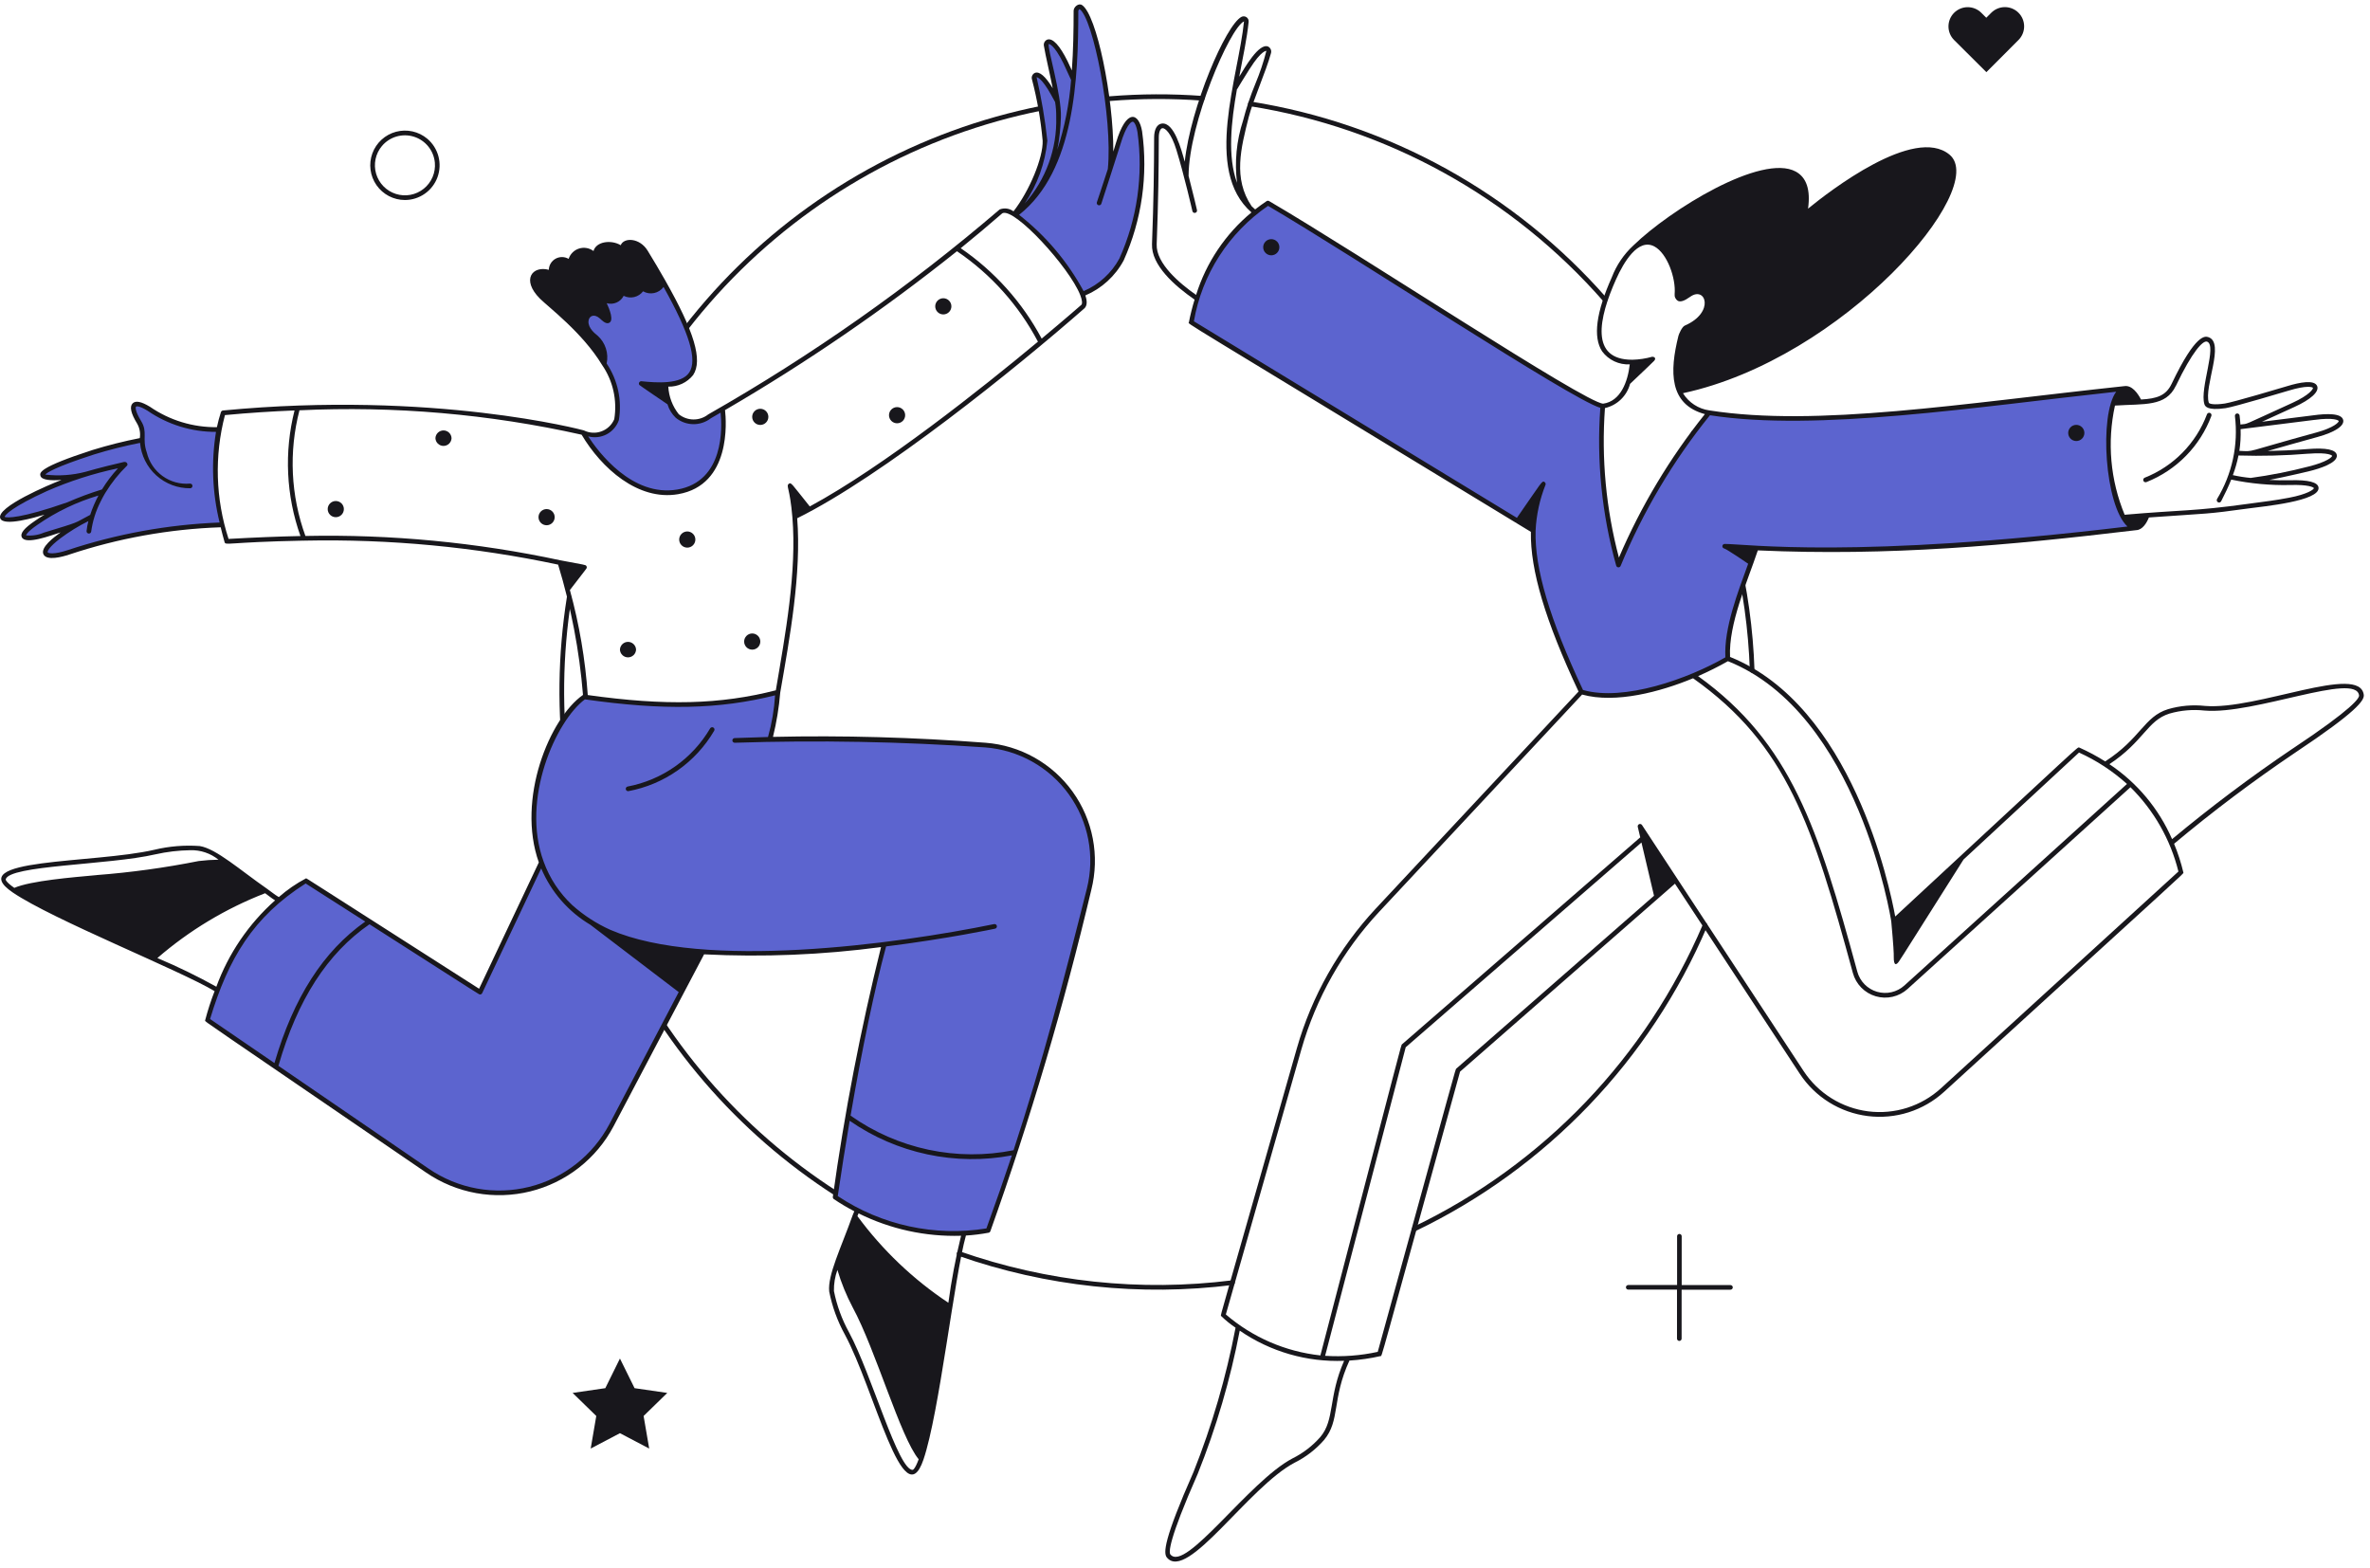 <svg width="381" height="252" viewBox="0 0 381 252" fill="none" xmlns="http://www.w3.org/2000/svg">
<path d="M154.066 201.882C153.972 201.849 153.895 201.78 153.852 201.69C153.809 201.6 153.803 201.496 153.836 201.402C153.869 201.308 153.938 201.231 154.028 201.188C154.118 201.144 154.222 201.139 154.316 201.172C168.352 206.086 183.335 207.678 198.09 205.822C198.188 205.811 198.286 205.84 198.364 205.901C198.441 205.962 198.492 206.051 198.504 206.149C198.516 206.247 198.49 206.345 198.43 206.424C198.37 206.502 198.282 206.554 198.184 206.568C183.314 208.438 168.212 206.834 154.066 201.882V201.882Z" fill="#18171C"/>
<path d="M227.2 197.238C248.113 187.219 264.664 169.93 273.76 148.6C273.799 148.508 273.873 148.436 273.966 148.399C274.059 148.361 274.162 148.363 274.254 148.402C274.346 148.441 274.418 148.515 274.455 148.608C274.493 148.701 274.491 148.804 274.452 148.896C265.285 170.394 248.605 187.82 227.528 197.918C227.438 197.961 227.334 197.967 227.24 197.934C227.145 197.901 227.068 197.832 227.024 197.742C226.981 197.652 226.975 197.548 227.008 197.453C227.041 197.359 227.11 197.281 227.2 197.238V197.238Z" fill="#18171C"/>
<path d="M281.686 108.152C281.587 108.153 281.492 108.115 281.421 108.047C281.349 107.979 281.307 107.887 281.302 107.788C280.86 94.594 277.653 81.639 271.888 69.762C271.866 69.718 271.854 69.669 271.851 69.62C271.848 69.57 271.855 69.521 271.871 69.474C271.888 69.428 271.913 69.385 271.946 69.348C271.979 69.311 272.018 69.281 272.063 69.259C272.153 69.216 272.256 69.21 272.351 69.242C272.397 69.259 272.44 69.284 272.477 69.317C272.514 69.35 272.544 69.389 272.566 69.434C278.376 81.405 281.609 94.463 282.054 107.762C282.057 107.862 282.019 107.96 281.95 108.033C281.881 108.106 281.786 108.149 281.686 108.152V108.152Z" fill="#18171C"/>
<path d="M257.788 48.47C243.1 31.677 222.988 20.566 200.954 17.07C200.855 17.055 200.767 17.001 200.708 16.92C200.649 16.839 200.625 16.739 200.64 16.64C200.655 16.541 200.709 16.453 200.79 16.394C200.871 16.335 200.971 16.311 201.07 16.326C223.281 19.853 243.551 31.056 258.354 47.986C258.403 48.062 258.422 48.154 258.409 48.243C258.396 48.333 258.35 48.415 258.281 48.474C258.213 48.533 258.125 48.565 258.034 48.564C257.943 48.563 257.856 48.53 257.788 48.47V48.47Z" fill="#18171C"/>
<path d="M97.662 73.4C105.603 54.993 119.082 39.519 136.225 29.129C153.369 18.738 173.324 13.949 193.316 15.426C193.415 15.434 193.508 15.48 193.573 15.556C193.637 15.632 193.67 15.73 193.662 15.83C193.654 15.929 193.607 16.022 193.532 16.087C193.456 16.151 193.357 16.184 193.258 16.176C173.423 14.715 153.627 19.469 136.618 29.777C119.61 40.086 106.236 55.436 98.354 73.696C98.315 73.788 98.241 73.86 98.148 73.897C98.055 73.934 97.952 73.933 97.86 73.894C97.768 73.855 97.696 73.781 97.659 73.688C97.621 73.595 97.623 73.492 97.662 73.4V73.4Z" fill="#18171C"/>
<path d="M134.236 192.2C118.482 182.087 106.015 167.603 98.359 150.518C90.704 133.434 88.192 114.489 91.13 96C91.146 95.901 91.201 95.813 91.281 95.754C91.362 95.696 91.463 95.672 91.562 95.688C91.661 95.704 91.749 95.758 91.808 95.839C91.866 95.92 91.89 96.021 91.874 96.12C88.96 114.463 91.453 133.258 99.049 150.206C106.644 167.155 119.013 181.524 134.644 191.556C134.73 191.61 134.79 191.696 134.812 191.794C134.834 191.893 134.816 191.997 134.762 192.082C134.708 192.167 134.622 192.228 134.524 192.25C134.425 192.272 134.322 192.254 134.236 192.2V192.2Z" fill="#18171C"/>
<path d="M343.318 84.856C320.47 87.636 299.546 89.294 277.286 87.808C278.744 88.6 280.148 89.489 281.486 90.47C279.736 95.336 277.434 101.14 277.752 105.87C270.206 110.224 260.314 113.042 254.228 111.23C247.99 98.006 246.344 90.444 246.488 85.29C246.578 82.721 247.123 80.189 248.098 77.81L243.96 83.752L191.502 51.83C192.147 47.963 193.573 44.268 195.693 40.97C197.812 37.672 200.581 34.84 203.83 32.646C218.82 41.4 254.388 65 257.664 65.264C257 73.867 257.851 82.521 260.178 90.83C263.822 82.009 268.723 73.762 274.728 66.344C292.296 69.082 316.766 65.09 341.65 62.434C338.224 62.71 338.01 77.246 341.34 83.134C341.956 84.226 342.64 84.856 343.318 84.856Z" fill="#5c64cf"/>
<path d="M158.4 119.782C146.867 118.888 135.296 118.577 123.732 118.85C124.449 116.386 124.878 113.848 125.01 111.286C115.5 113.75 106.322 113.794 94.122 112.064C94.122 112.008 94.122 111.956 94.122 111.902C88.444 115.642 83.42 128.302 87.082 138.54L77.178 159.492L49.13 141.578C40.674 146.876 36.42 153.6 33.33 163.968L68.708 188.2C71.082 189.826 73.774 190.932 76.606 191.445C79.438 191.958 82.347 191.866 85.141 191.175C87.935 190.485 90.551 189.211 92.818 187.437C95.085 185.664 96.951 183.431 98.294 180.886L109.61 159.396L96.21 148.978C107.476 155.098 129.344 153.402 142.144 151.818C138.785 165.211 136.156 178.777 134.268 192.456C141.481 197.322 150.285 199.239 158.868 197.812C165.275 179.833 170.692 161.516 175.092 142.944C175.756 140.306 175.835 137.556 175.324 134.884C174.814 132.213 173.725 129.686 172.135 127.479C170.545 125.273 168.492 123.441 166.119 122.111C163.747 120.781 161.112 119.986 158.4 119.782V119.782Z" fill="#5c64cf"/>
<path d="M180.302 41.7C178.916 44.239 176.692 46.218 174.01 47.3C171.389 42.23 167.632 37.834 163.03 34.458C165.644 31.266 168.112 25.562 168 22.6C167.703 19.243 167.123 15.918 166.268 12.658C166.116 11.94 167.068 11.044 169.3 15.02C169.472 15.33 169.624 15.62 169.992 16.284C169.57 13.36 168.58 9.628 168.202 7.334C168.078 6.564 169.142 5.66 171.302 10.01C171.594 10.586 171.936 11.41 172.592 12.81C172.956 8.77 172.97 4.89 172.98 1.714C172.98 1.386 173.47 0.93 173.744 1.114C176.128 2.652 179.316 18.888 178.472 27.228C178.926 25.828 179.394 24.334 179.794 23C181.17 18.4 182.73 18.142 183.234 21.16C184.224 28.146 183.207 35.27 180.302 41.7V41.7Z" fill="#5c64cf"/>
<path d="M108.954 79.064C99.9 80.616 93.742 69.55 93.742 69.55C94.229 69.786 94.759 69.919 95.299 69.942C95.84 69.964 96.379 69.874 96.883 69.679C97.388 69.484 97.846 69.187 98.231 68.806C98.615 68.426 98.917 67.97 99.118 67.468C99.633 64.322 98.916 61.099 97.118 58.468C97.31 57.711 97.29 56.915 97.061 56.168C96.832 55.422 96.403 54.752 95.82 54.232C92.694 51.902 94.82 49.078 96.8 51.012C98.554 52.726 98 50.212 96.742 47.994C97.002 48.215 97.314 48.368 97.649 48.439C97.983 48.509 98.33 48.495 98.658 48.397C98.986 48.299 99.283 48.12 99.524 47.878C99.765 47.635 99.942 47.336 100.038 47.008C100.284 47.201 100.571 47.338 100.876 47.407C101.182 47.477 101.499 47.478 101.805 47.41C102.111 47.343 102.398 47.209 102.646 47.017C102.893 46.825 103.096 46.581 103.238 46.302C104.638 47.27 106.504 46.666 106.598 45.2C114.764 59.576 112.744 62.672 103.102 61.662L107.636 64.748C107.863 65.55 108.294 66.279 108.886 66.866C109.619 67.462 110.532 67.792 111.477 67.801C112.422 67.81 113.342 67.498 114.086 66.916L116.15 65.716C116.15 65.716 118 77.512 108.954 79.064Z" fill="#5c64cf"/>
<path d="M35.18 69.042C31.171 69.135 27.232 67.975 23.914 65.722C21.278 64.108 20.714 65.21 22.348 67.876C22.828 68.749 23.007 69.757 22.856 70.742C20.206 71.263 17.583 71.919 15 72.708C0.704 77.308 8.752 77.26 13.246 76.398C11.239 77.009 9.274 77.749 7.362 78.614C-3.016 83.342 -1.688 85.45 10.362 81.306C8.813 82.119 7.312 83.022 5.868 84.01C2.372 86.39 3.69 87.046 7.166 85.98C8.926 85.444 10.892 84.836 12.33 84.36C11.341 84.92 10.392 85.546 9.488 86.234C5.536 89.22 7.43 89.984 11 88.8C19.22 86.068 30.522 84.118 35.778 84.4C34.472 79.384 34.268 74.144 35.18 69.042V69.042Z" fill="#5c64cf"/>
<path d="M319.33 11.6L314.146 6.44C313.858 6.153 313.629 5.813 313.473 5.438C313.316 5.062 313.236 4.66 313.235 4.254C313.234 3.848 313.313 3.445 313.467 3.069C313.622 2.694 313.849 2.352 314.136 2.064C314.423 1.776 314.763 1.547 315.138 1.391C315.513 1.234 315.915 1.154 316.322 1.153C316.728 1.152 317.131 1.231 317.507 1.385C317.882 1.54 318.224 1.767 318.512 2.054L319.312 2.854L320.112 2.054C320.399 1.766 320.739 1.537 321.114 1.381C321.489 1.224 321.892 1.144 322.298 1.143C322.704 1.142 323.107 1.221 323.483 1.375C323.858 1.53 324.2 1.757 324.488 2.044C324.776 2.331 325.005 2.671 325.161 3.046C325.317 3.421 325.398 3.823 325.399 4.23C325.4 4.636 325.321 5.039 325.166 5.414C325.012 5.79 324.785 6.132 324.498 6.42L319.33 11.6Z" fill="#18171C"/>
<path d="M65.086 32.154C64.19 32.152 63.307 31.933 62.513 31.518C61.719 31.102 61.037 30.501 60.524 29.766C60.011 29.031 59.683 28.183 59.568 27.294C59.452 26.405 59.552 25.502 59.86 24.66C60.167 23.818 60.673 23.062 61.334 22.457C61.996 21.852 62.793 21.415 63.659 21.184C64.525 20.952 65.433 20.932 66.309 21.126C67.184 21.32 67.999 21.722 68.686 22.298C69.561 23.036 70.189 24.026 70.483 25.132C70.777 26.239 70.724 27.409 70.332 28.485C69.939 29.56 69.225 30.489 68.287 31.145C67.348 31.802 66.231 32.154 65.086 32.154V32.154ZM61.4 23.47C60.89 24.078 60.537 24.803 60.374 25.58C60.21 26.357 60.241 27.162 60.463 27.924C60.685 28.687 61.092 29.383 61.648 29.95C62.203 30.517 62.89 30.939 63.647 31.178C64.404 31.417 65.209 31.465 65.989 31.319C66.769 31.172 67.501 30.835 68.121 30.338C68.74 29.841 69.227 29.199 69.539 28.469C69.85 27.739 69.977 26.943 69.908 26.152C69.822 25.202 69.457 24.299 68.859 23.557C68.261 22.814 67.457 22.265 66.547 21.978C65.638 21.691 64.664 21.68 63.748 21.945C62.832 22.211 62.015 22.741 61.4 23.47Z" fill="#18171C"/>
<path d="M278.188 206.586H270.348V198.736C270.348 198.638 270.309 198.544 270.24 198.474C270.17 198.405 270.076 198.366 269.978 198.366C269.88 198.366 269.786 198.405 269.716 198.474C269.647 198.544 269.608 198.638 269.608 198.736V206.576H261.754C261.656 206.576 261.562 206.615 261.492 206.684C261.423 206.754 261.384 206.848 261.384 206.946C261.384 207.044 261.423 207.138 261.492 207.208C261.562 207.277 261.656 207.316 261.754 207.316H269.594V215.168C269.59 215.219 269.597 215.27 269.614 215.318C269.631 215.367 269.658 215.411 269.693 215.448C269.727 215.486 269.77 215.516 269.816 215.536C269.863 215.557 269.914 215.567 269.965 215.567C270.016 215.567 270.067 215.557 270.114 215.536C270.161 215.516 270.203 215.486 270.238 215.448C270.272 215.411 270.299 215.367 270.316 215.318C270.333 215.27 270.34 215.219 270.336 215.168V207.33H278.188C278.237 207.33 278.285 207.32 278.33 207.302C278.376 207.283 278.417 207.256 278.451 207.221C278.486 207.186 278.513 207.145 278.532 207.1C278.55 207.055 278.56 207.007 278.56 206.958C278.56 206.909 278.55 206.861 278.532 206.816C278.513 206.77 278.486 206.729 278.451 206.695C278.417 206.66 278.376 206.633 278.33 206.614C278.285 206.596 278.237 206.586 278.188 206.586Z" fill="#18171C"/>
<path d="M99.662 218.396L102.012 223.16L107.27 223.924L103.466 227.632L104.364 232.868L99.662 230.396L94.96 232.868L95.858 227.632L92.054 223.924L97.31 223.16L99.662 218.396Z" fill="#18171C"/>
<path d="M345.072 77.494C347.456 76.549 349.615 75.115 351.411 73.284C353.207 71.454 354.599 69.267 355.498 66.866C355.533 66.772 355.529 66.669 355.488 66.578C355.447 66.487 355.371 66.416 355.277 66.381C355.183 66.346 355.08 66.35 354.989 66.391C354.898 66.432 354.827 66.508 354.792 66.602C353.926 68.908 352.587 71.007 350.86 72.764C349.133 74.521 347.057 75.897 344.766 76.802C344.721 76.822 344.68 76.851 344.645 76.887C344.611 76.923 344.584 76.965 344.566 77.011C344.53 77.105 344.533 77.209 344.573 77.301C344.614 77.393 344.689 77.465 344.783 77.501C344.876 77.537 344.98 77.534 345.072 77.494V77.494Z" fill="#18171C"/>
<path d="M380 111.71C379.38 106.61 362.834 114.192 354.47 113.482C352.478 113.266 350.463 113.444 348.54 114.004C344.664 115.204 344.14 118.734 338.428 122.404C337.093 121.56 335.699 120.814 334.256 120.172C333.888 120.124 335.306 118.972 304.674 147.336C303.788 142.482 297.724 113.486 278.122 105.608C277.862 100.276 280.908 93.522 282.586 88.48C303.694 89.428 322.764 87.696 343.416 85.228C344.402 85.192 345.078 84.118 345.458 83.188C355.412 82.48 354.49 82.7 361.438 81.74C363.894 81.402 372.964 80.564 372.728 78.386C372.632 77.516 371.086 77.118 368.128 77.206C366.972 77.24 365.86 77.206 364.826 77.152C367.662 76.61 371.318 75.724 371.376 75.71C372.736 75.372 375.874 74.442 375.664 73.152C375.52 72.28 373.952 71.952 371.006 72.186C368.52 72.386 366.322 72.47 364.552 72.504C366.692 71.89 369.806 71.004 372.552 70.252C375.338 69.49 376.888 68.472 376.696 67.534C376.46 66.384 373.984 66.478 371.948 66.758C371.486 66.822 367.016 67.38 363.636 67.8L368.848 65.424C371.482 64.224 372.848 62.98 372.512 62.084C372.098 60.986 369.668 61.47 367.712 62.068C366.85 62.332 358.912 64.692 357.672 64.868C355.832 65.14 355.136 64.904 355.088 64.744C354.266 62.144 357.736 55.078 355.014 54.198C354.514 54.04 352.998 53.558 349.108 61.708C348.194 63.622 346.724 64.082 344.19 64.226C343.638 63.17 342.72 61.916 341.542 62.07C315.342 64.87 292.1 68.684 274.802 65.976C273.934 65.857 273.103 65.548 272.368 65.07C271.634 64.592 271.014 63.957 270.554 63.212C296.474 57.626 319.894 30.23 313.4 24.856C307.738 20.176 294.126 30.708 290.66 33.544C291.082 30.532 290.422 28.53 288.69 27.586C283.238 24.61 268.49 33.706 262.578 39.462C261.044 40.881 259.857 42.634 259.11 44.586C256.588 50.208 256.066 54.21 257.556 56.484C258.067 57.171 258.74 57.722 259.516 58.087C260.291 58.451 261.144 58.619 262 58.574C261.682 61.374 260.52 64.51 257.724 64.892C254.758 64.744 218.662 40.876 204.018 32.322C203.957 32.286 203.887 32.268 203.816 32.27C203.745 32.272 203.677 32.294 203.618 32.334C202.98 32.76 202.366 33.206 201.776 33.666C201.576 33.502 201.394 33.332 201.216 33.156C198.192 28.708 199.494 23.778 200.748 18.816C201.41 16.194 203.526 11.478 204.312 8.584C204.381 8.379 204.375 8.156 204.294 7.956C204.214 7.755 204.064 7.59 203.872 7.49C202.386 6.838 200.072 10.944 199.22 12.328C199.798 9.284 200.476 6.102 200.732 3.508C200.747 3.366 200.723 3.223 200.663 3.093C200.604 2.963 200.511 2.852 200.394 2.77C200.276 2.688 200.14 2.639 199.997 2.629C199.855 2.618 199.712 2.645 199.584 2.708C197.062 4 191.4 17.22 190.458 26C189.924 24.082 188.748 19.566 186.746 19.866C186 19.976 185.546 20.804 185.536 22.082C185.52 27.346 185.468 31.964 185.196 39.258C185.07 42.612 188.796 45.924 192.042 48.164C191.674 49.361 191.369 50.576 191.128 51.804C191.102 52.204 187.428 49.792 246.106 85.502C245.996 91.656 248.434 99.83 253.768 111.172L221.18 146.052C215.233 152.426 210.883 160.12 208.488 168.502C195.832 212.934 196.228 211.248 196.288 211.54C197.009 212.242 197.793 212.878 198.628 213.44C197.116 221.37 194.852 229.139 191.866 236.64C187.066 247.51 187.01 249.684 187.584 250.38C190.858 254.35 200.686 239.048 208.134 235.132C209.928 234.241 211.53 233.006 212.848 231.498C215.474 228.378 214.084 224.916 216.934 218.724C218.617 218.616 220.289 218.375 221.934 218.002C222.22 217.872 221.288 220.902 234.716 172.278L269.264 142.06L289.324 172.604C290.545 174.463 292.155 176.034 294.042 177.21C295.93 178.386 298.05 179.139 300.257 179.416C302.463 179.693 304.704 179.488 306.823 178.815C308.943 178.142 310.891 177.017 312.534 175.518C352.462 139.068 350.97 140.548 351.002 140.276C350.627 138.694 350.126 137.144 349.504 135.642C355.74 130.422 362.243 125.531 368.986 120.986C378.876 114.4 380.098 112.6 380 111.71ZM304.04 148.138C304.394 152.024 304.456 153.314 304.44 153.8C304.418 155.334 304.868 155.152 305.276 154.556C305.95 153.576 308.05 150.174 315.654 138.178L334.222 120.978C337.037 122.253 339.638 123.956 341.932 126.028L306.146 158.428C305.56 158.957 304.847 159.328 304.077 159.504C303.307 159.68 302.505 159.656 301.746 159.434C300.988 159.212 300.3 158.799 299.746 158.236C299.192 157.672 298.792 156.976 298.584 156.214C292.298 133.162 287.974 119.484 272.984 108.692C274.624 107.975 276.226 107.174 277.784 106.292C298.736 114.662 304 147.8 304.04 148.138ZM371.064 72.938C374.518 72.668 374.92 73.274 374.92 73.274C374.92 73.474 374.036 74.274 371.194 74.982C368.109 75.786 364.979 76.404 361.82 76.832C360.856 76.743 359.899 76.593 358.954 76.382C359.338 75.355 359.64 74.299 359.856 73.224C363.594 73.34 367.337 73.243 371.064 72.934V72.938ZM372.064 67.506C375.176 67.076 375.95 67.57 375.972 67.686C376.01 67.864 375.236 68.744 372.372 69.528C360.372 72.81 362.572 72.586 360 72.478C360.174 71.324 360.241 70.156 360.2 68.99C361.734 68.8 371.94 67.518 372.056 67.502L372.064 67.506ZM349.792 62.034C352.454 56.456 354.148 54.712 354.792 54.918C356.49 55.464 353.592 62.478 354.378 64.97C354.462 65.242 354.718 66.07 357.79 65.614C359.19 65.414 367.854 62.814 367.938 62.79C370.938 61.878 371.786 62.242 371.826 62.35C371.89 62.522 371.264 63.51 368.556 64.75C360.088 68.6 361.542 68.076 360.172 68.244C360.14 67.772 360.096 67.288 360.032 66.788C360.018 66.69 359.966 66.602 359.888 66.542C359.809 66.482 359.711 66.456 359.613 66.468C359.515 66.48 359.426 66.531 359.365 66.608C359.304 66.686 359.275 66.784 359.286 66.882C359.85 71.53 358.835 76.233 356.404 80.234C356.358 80.323 356.349 80.426 356.379 80.521C356.41 80.616 356.476 80.695 356.565 80.741C356.654 80.787 356.757 80.796 356.852 80.765C356.947 80.735 357.026 80.668 357.072 80.58C357.694 79.38 358.238 78.232 358.692 77.1C361.805 77.751 364.982 78.042 368.162 77.968C371.082 77.884 371.922 78.322 371.984 78.474C371.96 78.686 370.972 79.448 367.984 80.014C365.514 80.48 364.688 80.542 361.334 81.004C352.534 82.22 350.914 81.938 341.558 82.75C339.257 77.197 338.713 71.072 340 65.2C344.716 64.886 348.158 65.428 349.784 62.03L349.792 62.034ZM262.06 61.698C264.688 59.198 265.592 58.352 265.904 58.022C266.248 57.66 266.058 57.346 265.6 57.352C264.565 57.645 263.497 57.806 262.422 57.83C255.572 57.864 256.986 51.17 259.8 44.894C261.01 42.188 263.338 38.212 265.964 39.624C268.026 40.736 269.43 44.714 269.216 47.268C269.19 47.481 269.225 47.698 269.317 47.892C269.409 48.087 269.553 48.252 269.734 48.368C270.176 48.578 270.768 48.384 271.716 47.71C274.218 45.92 275.716 50.24 270.844 52.342C270.386 52.542 269.886 53.73 269.824 53.988C268.378 59.788 268.328 65.014 274.076 66.574C268.45 73.603 263.801 81.362 260.256 89.638C258.182 81.805 257.424 73.682 258.012 65.6C258.978 65.38 259.865 64.9 260.577 64.211C261.29 63.523 261.8 62.652 262.052 61.694L262.06 61.698ZM200.922 11.038C202.804 8.038 203.582 8.184 203.582 8.184C203.126 9.97 202.541 11.721 201.832 13.422C201.024 15.361 200.355 17.355 199.832 19.39C198.778 22.612 198.448 26.026 198.864 29.39C197.312 25.138 197.924 19.59 198.848 14.36C199 14.21 198.778 14.43 200.914 11.034L200.922 11.038ZM185.948 39.284C186.218 32.048 186.272 27.416 186.288 22.084C186.288 21.126 186.588 20.648 186.854 20.608C187.306 20.548 188.29 21.408 189.116 24.088C190.358 28.112 191.68 33.888 191.692 33.938C191.714 34.035 191.774 34.12 191.859 34.173C191.943 34.226 192.046 34.243 192.143 34.221C192.24 34.199 192.325 34.139 192.378 34.054C192.431 33.969 192.448 33.867 192.426 33.77C192.426 33.732 191.826 31.17 191.076 28.282C191.098 19.894 197.676 4.52 199.986 3.434C199.106 12.36 193.418 27.392 201.186 34.146C196.998 37.613 193.906 42.221 192.284 47.41C189.686 45.6 185.834 42.368 185.948 39.284ZM246.862 85.302C246.984 82.77 247.525 80.275 248.462 77.92C248.484 77.848 248.484 77.772 248.461 77.7C248.439 77.629 248.395 77.566 248.336 77.52C247.902 77.16 247.892 77.462 243.858 83.25L191.93 51.65C192.576 47.917 193.963 44.352 196.01 41.164C198.058 37.977 200.724 35.233 203.85 33.094C217.918 41.334 252.45 64.136 257.266 65.564C256.65 74.104 257.514 82.686 259.82 90.932C259.842 91.008 259.887 91.075 259.948 91.123C260.01 91.172 260.086 91.201 260.164 91.205C260.243 91.209 260.321 91.188 260.387 91.145C260.453 91.103 260.505 91.041 260.534 90.968C264.126 82.246 268.963 74.09 274.892 66.754C292.092 69.436 317.86 65.384 340.196 62.974C337.438 66.708 338.368 81.276 342.006 84.642C298.368 89.892 280.606 87.442 277.266 87.442C277.171 87.44 277.079 87.474 277.009 87.537C276.939 87.601 276.895 87.688 276.887 87.783C276.879 87.877 276.908 87.971 276.966 88.045C277.025 88.119 277.11 88.168 277.204 88.182C277.65 88.318 280.684 90.382 281.036 90.626C279.396 95.156 277.13 100.946 277.368 105.676C271.406 109.114 261.046 112.808 254.482 110.92C249.112 99.51 246.692 91.37 246.862 85.302ZM212.262 231.002C211.007 232.437 209.481 233.611 207.772 234.456C200.772 238.14 190.582 252.832 188.154 249.892C187.894 249.576 187.802 247.692 192.544 236.934C195.527 229.494 197.788 221.784 199.298 213.912C204.22 217.301 210.109 219.003 216.08 218.76C213.508 224.584 214.6 228.23 212.264 231L212.262 231.002ZM234.128 171.776C233.928 171.952 234.494 170.216 221.486 217.322C218.71 217.929 215.862 218.143 213.026 217.958L225.98 168.358L263.88 135.438L265.898 144L234.128 171.776ZM289.946 172.176L263.966 132.628C263.917 132.554 263.844 132.5 263.76 132.475C263.676 132.45 263.585 132.455 263.504 132.49C263.423 132.525 263.357 132.587 263.317 132.665C263.277 132.744 263.266 132.834 263.286 132.92L263.686 134.61L225.4 167.87C225.2 168.044 225.78 166.15 212.266 217.894C206.65 217.287 201.35 214.99 197.066 211.308L209.206 168.708C211.57 160.441 215.861 152.852 221.728 146.566L254.34 111.656C259.74 113.15 266.976 111.2 272.178 109.038C287.292 119.742 291.39 132.668 297.866 156.412C298.107 157.299 298.573 158.11 299.217 158.767C299.861 159.423 300.663 159.903 301.546 160.161C302.429 160.419 303.364 160.446 304.26 160.239C305.156 160.033 305.985 159.6 306.666 158.982L342.492 126.55C346.258 130.274 348.926 134.963 350.202 140.104L312.022 174.952C310.46 176.378 308.607 177.448 306.591 178.088C304.575 178.728 302.444 178.923 300.345 178.66C298.247 178.396 296.23 177.68 294.435 176.562C292.64 175.443 291.109 173.948 289.948 172.18L289.946 172.176ZM368.562 120.346C361.862 124.868 355.393 129.725 349.182 134.898C347.049 129.998 343.551 125.815 339.106 122.848C344.622 119.204 345.204 115.824 348.754 114.718C350.585 114.187 352.503 114.02 354.398 114.228C362.398 114.914 378.784 107.982 379.242 111.796C379.294 112.2 378.35 113.85 368.564 120.35L368.562 120.346Z" fill="#18171C"/>
<path d="M183.6 21.102C183.092 18.084 181.068 17.396 179.422 22.902C179.282 23.374 179.13 23.868 178.976 24.37C179.01 15.698 176.314 2.34 173.942 0.81C173.394 0.45 172.596 1.116 172.596 1.728C172.596 4.868 172.54 8.128 172.31 11.328L171.63 9.852C170.36 7.292 169.23 6.084 168.37 6.362C168.169 6.441 168.003 6.59 167.903 6.781C167.803 6.973 167.775 7.194 167.824 7.404C168.084 8.986 168.802 11.982 169.236 14.186C168.074 12.268 167.112 11.438 166.374 11.716C166.184 11.802 166.03 11.953 165.942 12.143C165.854 12.332 165.837 12.547 165.894 12.748C166.742 15.986 167.318 19.29 167.616 22.624C167.718 25.324 165.466 30.746 162.928 33.976C162.614 33.739 162.244 33.587 161.855 33.533C161.465 33.48 161.068 33.528 160.702 33.672C146.169 46.12 130.482 57.152 113.854 66.62C113.177 67.151 112.339 67.437 111.479 67.431C110.618 67.424 109.785 67.126 109.116 66.584C108.113 65.316 107.525 63.769 107.434 62.154C108.2 62.173 108.96 62.014 109.654 61.69C110.348 61.366 110.957 60.885 111.434 60.286C112.99 57.908 111.634 53.344 106.908 45.018C106.068 43.534 105.128 41.946 104.118 40.298C102.836 38.204 100.292 38.138 99.784 39.418C98.226 38.486 95.818 38.832 95.412 40.354C95.084 40.108 94.702 39.943 94.298 39.874C93.894 39.804 93.479 39.833 93.087 39.956C92.696 40.08 92.34 40.295 92.049 40.583C91.757 40.872 91.539 41.226 91.412 41.616C91.095 41.43 90.736 41.33 90.369 41.325C90.002 41.32 89.64 41.411 89.319 41.588C88.997 41.766 88.728 42.023 88.536 42.337C88.344 42.65 88.238 43.007 88.226 43.374C85.61 42.674 83.752 44.936 86.786 47.992C88.084 49.304 93.66 53.482 96.786 58.666C98.543 61.211 99.246 64.338 98.748 67.39C98.557 67.838 98.276 68.243 97.923 68.579C97.569 68.915 97.151 69.176 96.693 69.344C96.236 69.513 95.749 69.586 95.262 69.56C94.775 69.533 94.299 69.407 93.862 69.19C93.662 69.122 69.662 62.744 35.838 65.99C35.765 65.998 35.696 66.027 35.639 66.073C35.582 66.119 35.539 66.18 35.516 66.25C35.26 67.05 35.042 67.868 34.87 68.672C31.03 68.717 27.27 67.571 24.108 65.392C22.708 64.542 21.806 64.364 21.322 64.844C20.8 65.366 21.038 66.444 22.026 68.064C22.446 68.776 22.605 69.612 22.476 70.428C19.911 70.933 17.374 71.571 14.876 72.34C6.134 75.17 6.366 76 6.504 76.502C6.704 77.196 8.242 77.276 9.876 77.158C8.032 77.86 -0.684 81.524 0.046 83.338C0.59 84.692 5.75 83.152 7.152 82.738C6.656 83.044 6.152 83.364 5.662 83.704C3.862 84.922 3.208 85.744 3.508 86.37C4.122 87.64 8.206 86.068 9.736 85.588C8.7 86.34 6.418 88.026 7 89.14C7.55 90.188 10 89.526 11.116 89.154C18.985 86.531 27.189 85.053 35.478 84.764C35.666 85.544 35.873 86.333 36.098 87.132C36.272 87.748 36.47 87.154 48.746 86.912C48.804 86.928 48.864 86.928 48.922 86.912C62.625 86.627 76.315 87.92 89.722 90.768C91.804 97.586 93.145 104.608 93.722 111.714C88.364 115.452 83 128.456 86.622 138.642L77.02 158.946C48 140.4 49.4 141.26 49.2 141.2C47.627 142.029 46.158 143.041 44.822 144.214C44.09 143.786 43.746 143.444 42.896 142.854C38.65 139.912 34.772 136.438 32.118 136.01C29.663 135.832 27.195 136.034 24.802 136.61C15.042 138.868 -6.16 137.9 2.052 143.474C8.504 147.858 28.816 155.932 34.5 159.332C33.899 160.876 33.389 162.454 32.97 164.058C33.044 164.334 31.652 163.27 68.506 188.504C70.925 190.158 73.665 191.283 76.549 191.804C79.433 192.325 82.394 192.231 85.238 191.528C88.083 190.825 90.747 189.529 93.056 187.724C95.365 185.92 97.266 183.648 98.636 181.058L113.188 153.418C122.686 153.896 132.207 153.506 141.634 152.252C138.345 165.489 135.759 178.89 133.886 192.4C133.876 192.47 133.886 192.542 133.914 192.606C133.943 192.671 133.989 192.726 134.048 192.766C135.106 193.479 136.204 194.131 137.336 194.72C137.238 194.962 137.136 195.18 137.048 195.426C135.248 200.498 133.018 205.004 133.304 207.626C133.779 210.041 134.624 212.367 135.81 214.524C140.578 223.348 145.246 244.054 148.454 234.642C151.006 227.166 153.402 205.33 155.28 198.624C156.503 198.548 157.721 198.397 158.926 198.172C158.99 198.16 159.05 198.132 159.1 198.09C159.15 198.048 159.188 197.993 159.21 197.932C165.629 179.943 171.048 161.613 175.444 143.026C176.119 140.338 176.199 137.535 175.679 134.813C175.159 132.091 174.051 129.515 172.432 127.266C170.813 125.016 168.722 123.147 166.306 121.789C163.89 120.431 161.207 119.617 158.444 119.404C146.926 118.522 135.43 118.204 124.264 118.46C124.841 116.12 125.231 113.738 125.43 111.336C126.978 102.426 128.852 92.206 128.156 83.312C141.778 76.6 163.532 59.046 174.358 49.544C174.758 49.132 174.804 48.458 174.48 47.492C177.116 46.371 179.291 44.385 180.644 41.86C183.56 35.356 184.584 28.162 183.6 21.102V21.102ZM168.6 7.074C168.6 7.074 169.382 7.01 170.952 10.17L172.186 12.854C171.904 16.663 171.16 20.424 169.97 24.054C170.306 22.34 170.5 20.6 170.55 18.854C170.69 15.27 168.308 7.574 168.6 7.074ZM168.368 22.588C167.995 19.165 167.418 15.768 166.642 12.414C166.726 12.414 167.452 12.506 168.962 15.214L169.622 16.414C169.75 17.207 169.809 18.01 169.798 18.814C169.94 23.929 168.125 28.905 164.722 32.726C166.768 29.705 168.024 26.22 168.376 22.588H168.368ZM99.486 67.546C100.021 64.369 99.319 61.107 97.524 58.432C97.697 57.625 97.654 56.787 97.399 56.002C97.144 55.217 96.686 54.513 96.072 53.962C95.722 53.682 94.542 52.784 94.602 51.664C94.658 50.77 95.514 50.372 96.444 51.204C96.73 51.46 97.3 52.078 97.816 51.94C98.798 51.678 97.968 49.658 97.538 48.74C98.058 48.89 98.615 48.855 99.112 48.639C99.609 48.423 100.015 48.041 100.26 47.558C100.783 47.819 101.382 47.889 101.951 47.756C102.521 47.623 103.026 47.295 103.38 46.83C103.919 47.138 104.553 47.237 105.161 47.108C105.768 46.979 106.308 46.632 106.676 46.132C110.85 53.604 112.124 57.856 110.808 59.87C109.526 61.826 105.534 61.54 103.128 61.288C103.055 61.28 102.981 61.293 102.916 61.327C102.85 61.36 102.796 61.412 102.76 61.475C102.723 61.539 102.706 61.612 102.711 61.686C102.716 61.759 102.742 61.829 102.786 61.888C102.86 61.982 107.21 64.928 107.308 64.996C107.553 65.819 108.008 66.564 108.628 67.158C109.42 67.809 110.409 68.172 111.434 68.188C112.458 68.204 113.458 67.872 114.27 67.246L115.842 66.332C116.086 68.656 116.472 77.39 108.896 78.694C101.606 79.946 96.152 72.604 94.552 70.148C95.551 70.418 96.615 70.3 97.531 69.817C98.446 69.335 99.145 68.523 99.486 67.546V67.546ZM0.75 83.084C0.768 82.786 2.018 81.462 7.518 78.956C11.197 77.341 15.034 76.109 18.966 75.282C17.998 76.328 17.137 77.466 16.394 78.682C14.51 79.261 12.661 79.948 10.856 80.74C3.33 83.378 1 83.29 0.75 83.084ZM7.062 85.622C6.16 86.014 5.172 86.167 4.194 86.066C4.194 86.066 4.214 85.596 6.086 84.322C9.065 82.261 12.354 80.687 15.828 79.66C15.294 80.656 14.849 81.696 14.498 82.77C11.666 84.248 13.178 83.756 7.062 85.622ZM10.882 88.44C8.682 89.172 7.756 88.954 7.67 88.79C7.6 88.658 7.83 87.96 9.72 86.534C11.13 85.48 12.633 84.555 14.21 83.772C14.069 84.296 13.97 84.832 13.914 85.372C13.91 85.421 13.916 85.471 13.932 85.518C13.947 85.564 13.972 85.608 14.004 85.645C14.069 85.721 14.162 85.767 14.261 85.775C14.36 85.782 14.459 85.75 14.534 85.685C14.61 85.62 14.657 85.527 14.664 85.428C14.893 83.773 15.395 82.168 16.15 80.678C16.594 79.764 17.084 78.982 16.964 79.184C17.933 77.594 19.102 76.133 20.44 74.838C20.592 74.638 20.414 74.156 19.872 74.278C18.946 74.478 15.722 75.264 13.75 75.846C11.64 76.398 9.446 76.55 7.28 76.294C7.518 76.014 8.752 75.112 15.114 73.06C17.547 72.311 20.017 71.688 22.514 71.194C22.694 73.205 23.626 75.074 25.125 76.427C26.623 77.78 28.577 78.518 30.596 78.492C30.645 78.488 30.693 78.474 30.737 78.451C30.781 78.429 30.82 78.398 30.852 78.36C30.884 78.323 30.908 78.279 30.923 78.232C30.938 78.185 30.944 78.135 30.94 78.086C30.936 78.037 30.922 77.989 30.9 77.945C30.877 77.901 30.846 77.862 30.808 77.83C30.77 77.798 30.727 77.774 30.68 77.759C30.633 77.743 30.583 77.738 30.534 77.742C28.971 77.878 27.41 77.449 26.137 76.531C24.864 75.613 23.963 74.268 23.598 72.742C22.798 70.446 23.798 69.486 22.676 67.67C21.714 66.096 21.768 65.47 21.864 65.374C21.96 65.278 22.446 65.246 23.724 66.03C26.959 68.257 30.797 69.443 34.724 69.43C33.936 74.276 34.133 79.232 35.304 84C26.995 84.325 18.774 85.82 10.882 88.44V88.44ZM36.744 86.64C34.65 80.195 34.448 73.286 36.162 66.73C40.03 66.362 43.762 66.13 47.35 65.982C45.661 72.658 45.992 79.684 48.3 86.172C44.766 86.244 40.956 86.4 36.744 86.636V86.64ZM15.544 140.68C11.628 141.04 4.944 141.586 2.3 142.734C0.864 141.734 0.916 141.38 0.916 141.38C1.37 139.082 17.49 139.076 24.97 137.346C26.823 136.929 28.713 136.705 30.612 136.678C32.25 136.634 33.849 137.175 35.124 138.204C34.059 138.217 32.995 138.289 31.938 138.42C26.521 139.501 21.044 140.254 15.536 140.676L15.544 140.68ZM25.3 154.016C30.433 149.574 36.293 146.048 42.622 143.594C43.306 144.076 43.586 144.352 44.222 144.74C39.976 148.517 36.732 153.287 34.78 158.624C31.705 156.913 28.537 155.373 25.292 154.012L25.3 154.016ZM33.772 163.816C36.702 154.106 40.684 147.388 49.136 142.028L58.72 148.15C51.982 152.896 47.196 160.35 44.12 170.896L33.772 163.816ZM97.972 180.708C96.653 183.205 94.82 185.396 92.595 187.135C90.37 188.875 87.802 190.125 85.06 190.803C82.318 191.48 79.464 191.571 76.684 191.068C73.905 190.566 71.263 189.481 68.932 187.886L44.758 171.34C47.828 160.704 52.62 153.254 59.4 148.584C78.064 160.506 76.976 159.868 77.176 159.868C77.247 159.869 77.317 159.849 77.378 159.811C77.438 159.773 77.486 159.719 77.516 159.654L87 139.6C88.6 143.39 91.372 146.568 94.91 148.668L109.11 159.488L97.972 180.708ZM146.744 236.298C144.394 236.436 140.144 220.956 136.484 214.172C135.343 212.102 134.526 209.868 134.064 207.55C134.038 206.392 134.227 205.239 134.622 204.15C135.241 206.24 136.066 208.263 137.086 210.19C140.816 217.092 144.742 231.036 147.686 234.59C147.08 236.244 146.732 236.294 146.732 236.294L146.744 236.298ZM152.472 209.438C146.816 205.685 141.862 200.967 137.838 195.5C137.89 195.364 137.964 195.194 138.02 195.06C143.133 197.598 148.794 198.835 154.5 198.66C153.631 202.213 152.95 205.809 152.46 209.434L152.472 209.438ZM158.59 197.478C150.249 198.821 141.708 196.964 134.678 192.278C135.278 188.17 135.924 184.104 136.592 180.174C140.353 182.784 144.595 184.62 149.072 185.575C153.549 186.531 158.171 186.586 162.67 185.738C161.4 189.532 160.05 193.428 158.578 197.474L158.59 197.478ZM123.476 118.478C121.681 118.521 119.89 118.579 118.102 118.652C118.053 118.653 118.004 118.664 117.959 118.684C117.913 118.703 117.873 118.732 117.838 118.768C117.804 118.803 117.777 118.845 117.76 118.891C117.742 118.937 117.733 118.987 117.734 119.036C117.735 119.085 117.746 119.134 117.766 119.179C117.786 119.224 117.814 119.265 117.85 119.299C117.885 119.334 117.927 119.36 117.973 119.378C118.02 119.396 118.069 119.405 118.118 119.404C131.546 118.968 144.988 119.219 158.39 120.154C161.045 120.358 163.623 121.139 165.944 122.443C168.265 123.747 170.274 125.542 171.83 127.702C173.385 129.863 174.451 132.337 174.951 134.952C175.451 137.567 175.374 140.26 174.726 142.842C171.004 157.622 167.616 170.642 162.938 184.908C158.422 185.812 153.769 185.785 149.265 184.828C144.76 183.872 140.497 182.006 136.738 179.346C138.574 168.666 140.592 159.016 142.448 152.146C152.402 150.9 159.89 149.31 159.964 149.294C160.062 149.273 160.147 149.215 160.201 149.131C160.256 149.047 160.275 148.946 160.254 148.848C160.233 148.75 160.175 148.665 160.091 148.611C160.007 148.556 159.906 148.537 159.808 148.558C143.898 151.822 113.14 155.958 98.124 149.482C95.89 148.48 93.825 147.14 92 145.508C89.938 143.577 88.361 141.186 87.4 138.53C83.684 128.462 89.4 115.85 94.032 112.426L94.082 112.436C106.694 114.226 115.59 114.036 124.6 111.782C124.46 114.049 124.08 116.294 123.464 118.48L123.476 118.478ZM130.18 81.416C127.136 77.634 127.228 77.51 126.78 77.79C126.354 78.19 126.98 78.404 127.38 83.12C128.116 91.904 126.242 102.028 124.722 110.972C115.776 113.26 106.98 113.484 94.488 111.734C94.091 106.026 93.129 100.372 91.616 94.854C94.446 91.176 94.302 91.408 94.33 91.254C94.343 91.156 94.317 91.057 94.258 90.978C94.092 90.778 94.184 90.85 90.098 90.076C76.629 87.191 62.87 85.876 49.098 86.16C46.741 79.679 46.407 72.635 48.14 65.96C63.367 65.236 78.623 66.555 93.5 69.882C96.68 75.242 102.556 80.556 109.016 79.444C117.568 77.972 116.76 67.692 116.556 65.926C129.593 58.336 142.055 49.8 153.842 40.386C159.311 44.089 163.782 49.084 166.86 54.928C157.896 62.384 142.078 74.98 130.18 81.416ZM173.842 49C173.762 49.068 171.316 51.214 167.458 54.432C164.354 48.611 159.89 43.625 154.446 39.9C156.738 38.041 158.967 36.17 161.132 34.286C163.034 33.286 171.912 42.966 173.66 47.436C173.966 48.216 174.028 48.8 173.842 49ZM179.962 41.542C178.693 43.897 176.661 45.751 174.2 46.8C171.621 42.044 168.091 37.871 163.828 34.54C172.828 27.426 173.334 12.526 173.35 1.74C173.35 1.656 173.518 1.484 173.534 1.452C175.734 2.868 178.91 18.968 178.094 27.168C177.182 30.008 176.346 32.474 176.334 32.512C176.302 32.607 176.309 32.71 176.354 32.8C176.398 32.889 176.476 32.957 176.571 32.989C176.666 33.021 176.769 33.014 176.859 32.969C176.948 32.925 177.016 32.847 177.048 32.752C177.06 32.716 179.746 24.458 180.146 23.128C181.002 20.268 181.786 19.552 182.1 19.564C182.266 19.564 182.64 19.94 182.86 21.244C183.819 28.147 182.815 35.181 179.962 41.54V41.542Z" fill="#18171C"/>
<path d="M52.68 81.842C52.68 82.187 52.817 82.517 53.061 82.761C53.304 83.005 53.635 83.142 53.98 83.142C54.325 83.142 54.655 83.005 54.899 82.761C55.143 82.517 55.28 82.187 55.28 81.842C55.28 81.497 55.143 81.166 54.899 80.923C54.655 80.679 54.325 80.542 53.98 80.542C53.635 80.542 53.304 80.679 53.061 80.923C52.817 81.166 52.68 81.497 52.68 81.842V81.842Z" fill="#18171C"/>
<path d="M70 70.44C70.013 70.775 70.155 71.091 70.397 71.323C70.638 71.555 70.96 71.685 71.295 71.685C71.63 71.685 71.952 71.555 72.193 71.323C72.435 71.091 72.577 70.775 72.59 70.44C72.577 70.105 72.435 69.789 72.193 69.557C71.952 69.325 71.63 69.195 71.295 69.195C70.96 69.195 70.638 69.325 70.397 69.557C70.155 69.789 70.013 70.105 70 70.44Z" fill="#18171C"/>
<path d="M86.57 83.138C86.57 83.483 86.707 83.813 86.951 84.057C87.195 84.301 87.525 84.438 87.87 84.438C88.215 84.438 88.546 84.301 88.789 84.057C89.033 83.813 89.17 83.483 89.17 83.138C89.17 82.793 89.033 82.463 88.789 82.219C88.546 81.975 88.215 81.838 87.87 81.838C87.525 81.838 87.195 81.975 86.951 82.219C86.707 82.463 86.57 82.793 86.57 83.138V83.138Z" fill="#18171C"/>
<path d="M109.186 86.736C109.186 87.081 109.323 87.411 109.567 87.655C109.811 87.899 110.141 88.036 110.486 88.036C110.831 88.036 111.161 87.899 111.405 87.655C111.649 87.411 111.786 87.081 111.786 86.736C111.786 86.391 111.649 86.061 111.405 85.817C111.161 85.573 110.831 85.436 110.486 85.436C110.141 85.436 109.811 85.573 109.567 85.817C109.323 86.061 109.186 86.391 109.186 86.736Z" fill="#18171C"/>
<path d="M120.922 67.014C120.922 67.359 121.059 67.689 121.303 67.933C121.546 68.177 121.877 68.314 122.222 68.314C122.567 68.314 122.897 68.177 123.141 67.933C123.385 67.689 123.522 67.359 123.522 67.014C123.522 66.669 123.385 66.338 123.141 66.095C122.897 65.851 122.567 65.714 122.222 65.714C121.877 65.714 121.546 65.851 121.303 66.095C121.059 66.338 120.922 66.669 120.922 67.014Z" fill="#18171C"/>
<path d="M145.514 66.746C145.514 66.401 145.377 66.07 145.133 65.827C144.89 65.583 144.559 65.446 144.214 65.446C143.869 65.446 143.539 65.583 143.295 65.827C143.051 66.07 142.914 66.401 142.914 66.746C142.914 67.091 143.051 67.421 143.295 67.665C143.539 67.909 143.869 68.046 144.214 68.046C144.559 68.046 144.89 67.909 145.133 67.665C145.377 67.421 145.514 67.091 145.514 66.746Z" fill="#18171C"/>
<path d="M152.946 49.246C152.946 48.901 152.809 48.571 152.565 48.327C152.321 48.083 151.991 47.946 151.646 47.946C151.301 47.946 150.971 48.083 150.727 48.327C150.483 48.571 150.346 48.901 150.346 49.246C150.346 49.591 150.483 49.921 150.727 50.165C150.971 50.409 151.301 50.546 151.646 50.546C151.991 50.546 152.321 50.409 152.565 50.165C152.809 49.921 152.946 49.591 152.946 49.246Z" fill="#18171C"/>
<path d="M99.662 104.432C99.675 104.767 99.817 105.083 100.059 105.315C100.3 105.547 100.622 105.677 100.957 105.677C101.292 105.677 101.614 105.547 101.855 105.315C102.097 105.083 102.239 104.767 102.252 104.432C102.239 104.097 102.097 103.781 101.855 103.549C101.614 103.317 101.292 103.187 100.957 103.187C100.622 103.187 100.3 103.317 100.059 103.549C99.817 103.781 99.675 104.097 99.662 104.432V104.432Z" fill="#18171C"/>
<path d="M119.628 103.136C119.628 103.481 119.765 103.811 120.009 104.055C120.252 104.299 120.583 104.436 120.928 104.436C121.273 104.436 121.603 104.299 121.847 104.055C122.091 103.811 122.228 103.481 122.228 103.136C122.228 102.791 122.091 102.461 121.847 102.217C121.603 101.973 121.273 101.836 120.928 101.836C120.583 101.836 120.252 101.973 120.009 102.217C119.765 102.461 119.628 102.791 119.628 103.136V103.136Z" fill="#18171C"/>
<path d="M101.022 127.184C103.879 126.648 106.587 125.505 108.964 123.832C111.341 122.16 113.332 119.997 114.802 117.49C114.857 117.406 114.876 117.304 114.856 117.207C114.836 117.109 114.778 117.023 114.694 116.968C114.611 116.913 114.509 116.894 114.411 116.914C114.313 116.934 114.227 116.992 114.172 117.076C112.757 119.496 110.839 121.584 108.548 123.2C106.257 124.816 103.647 125.922 100.892 126.444C100.797 126.465 100.714 126.521 100.66 126.602C100.606 126.682 100.586 126.781 100.602 126.876C100.619 126.972 100.672 127.057 100.75 127.114C100.829 127.172 100.926 127.197 101.022 127.184V127.184Z" fill="#18171C"/>
<path d="M203.07 39.744C203.07 40.089 203.207 40.419 203.451 40.663C203.695 40.907 204.025 41.044 204.37 41.044C204.715 41.044 205.046 40.907 205.289 40.663C205.533 40.419 205.67 40.089 205.67 39.744C205.67 39.399 205.533 39.069 205.289 38.825C205.046 38.581 204.715 38.444 204.37 38.444C204.025 38.444 203.695 38.581 203.451 38.825C203.207 39.069 203.07 39.399 203.07 39.744Z" fill="#18171C"/>
<path d="M335.084 69.6C335.084 69.255 334.947 68.924 334.703 68.681C334.459 68.437 334.129 68.3 333.784 68.3C333.439 68.3 333.108 68.437 332.865 68.681C332.621 68.924 332.484 69.255 332.484 69.6C332.484 69.945 332.621 70.275 332.865 70.519C333.108 70.763 333.439 70.9 333.784 70.9C334.129 70.9 334.459 70.763 334.703 70.519C334.947 70.275 335.084 69.945 335.084 69.6Z" fill="#18171C"/>
</svg>
